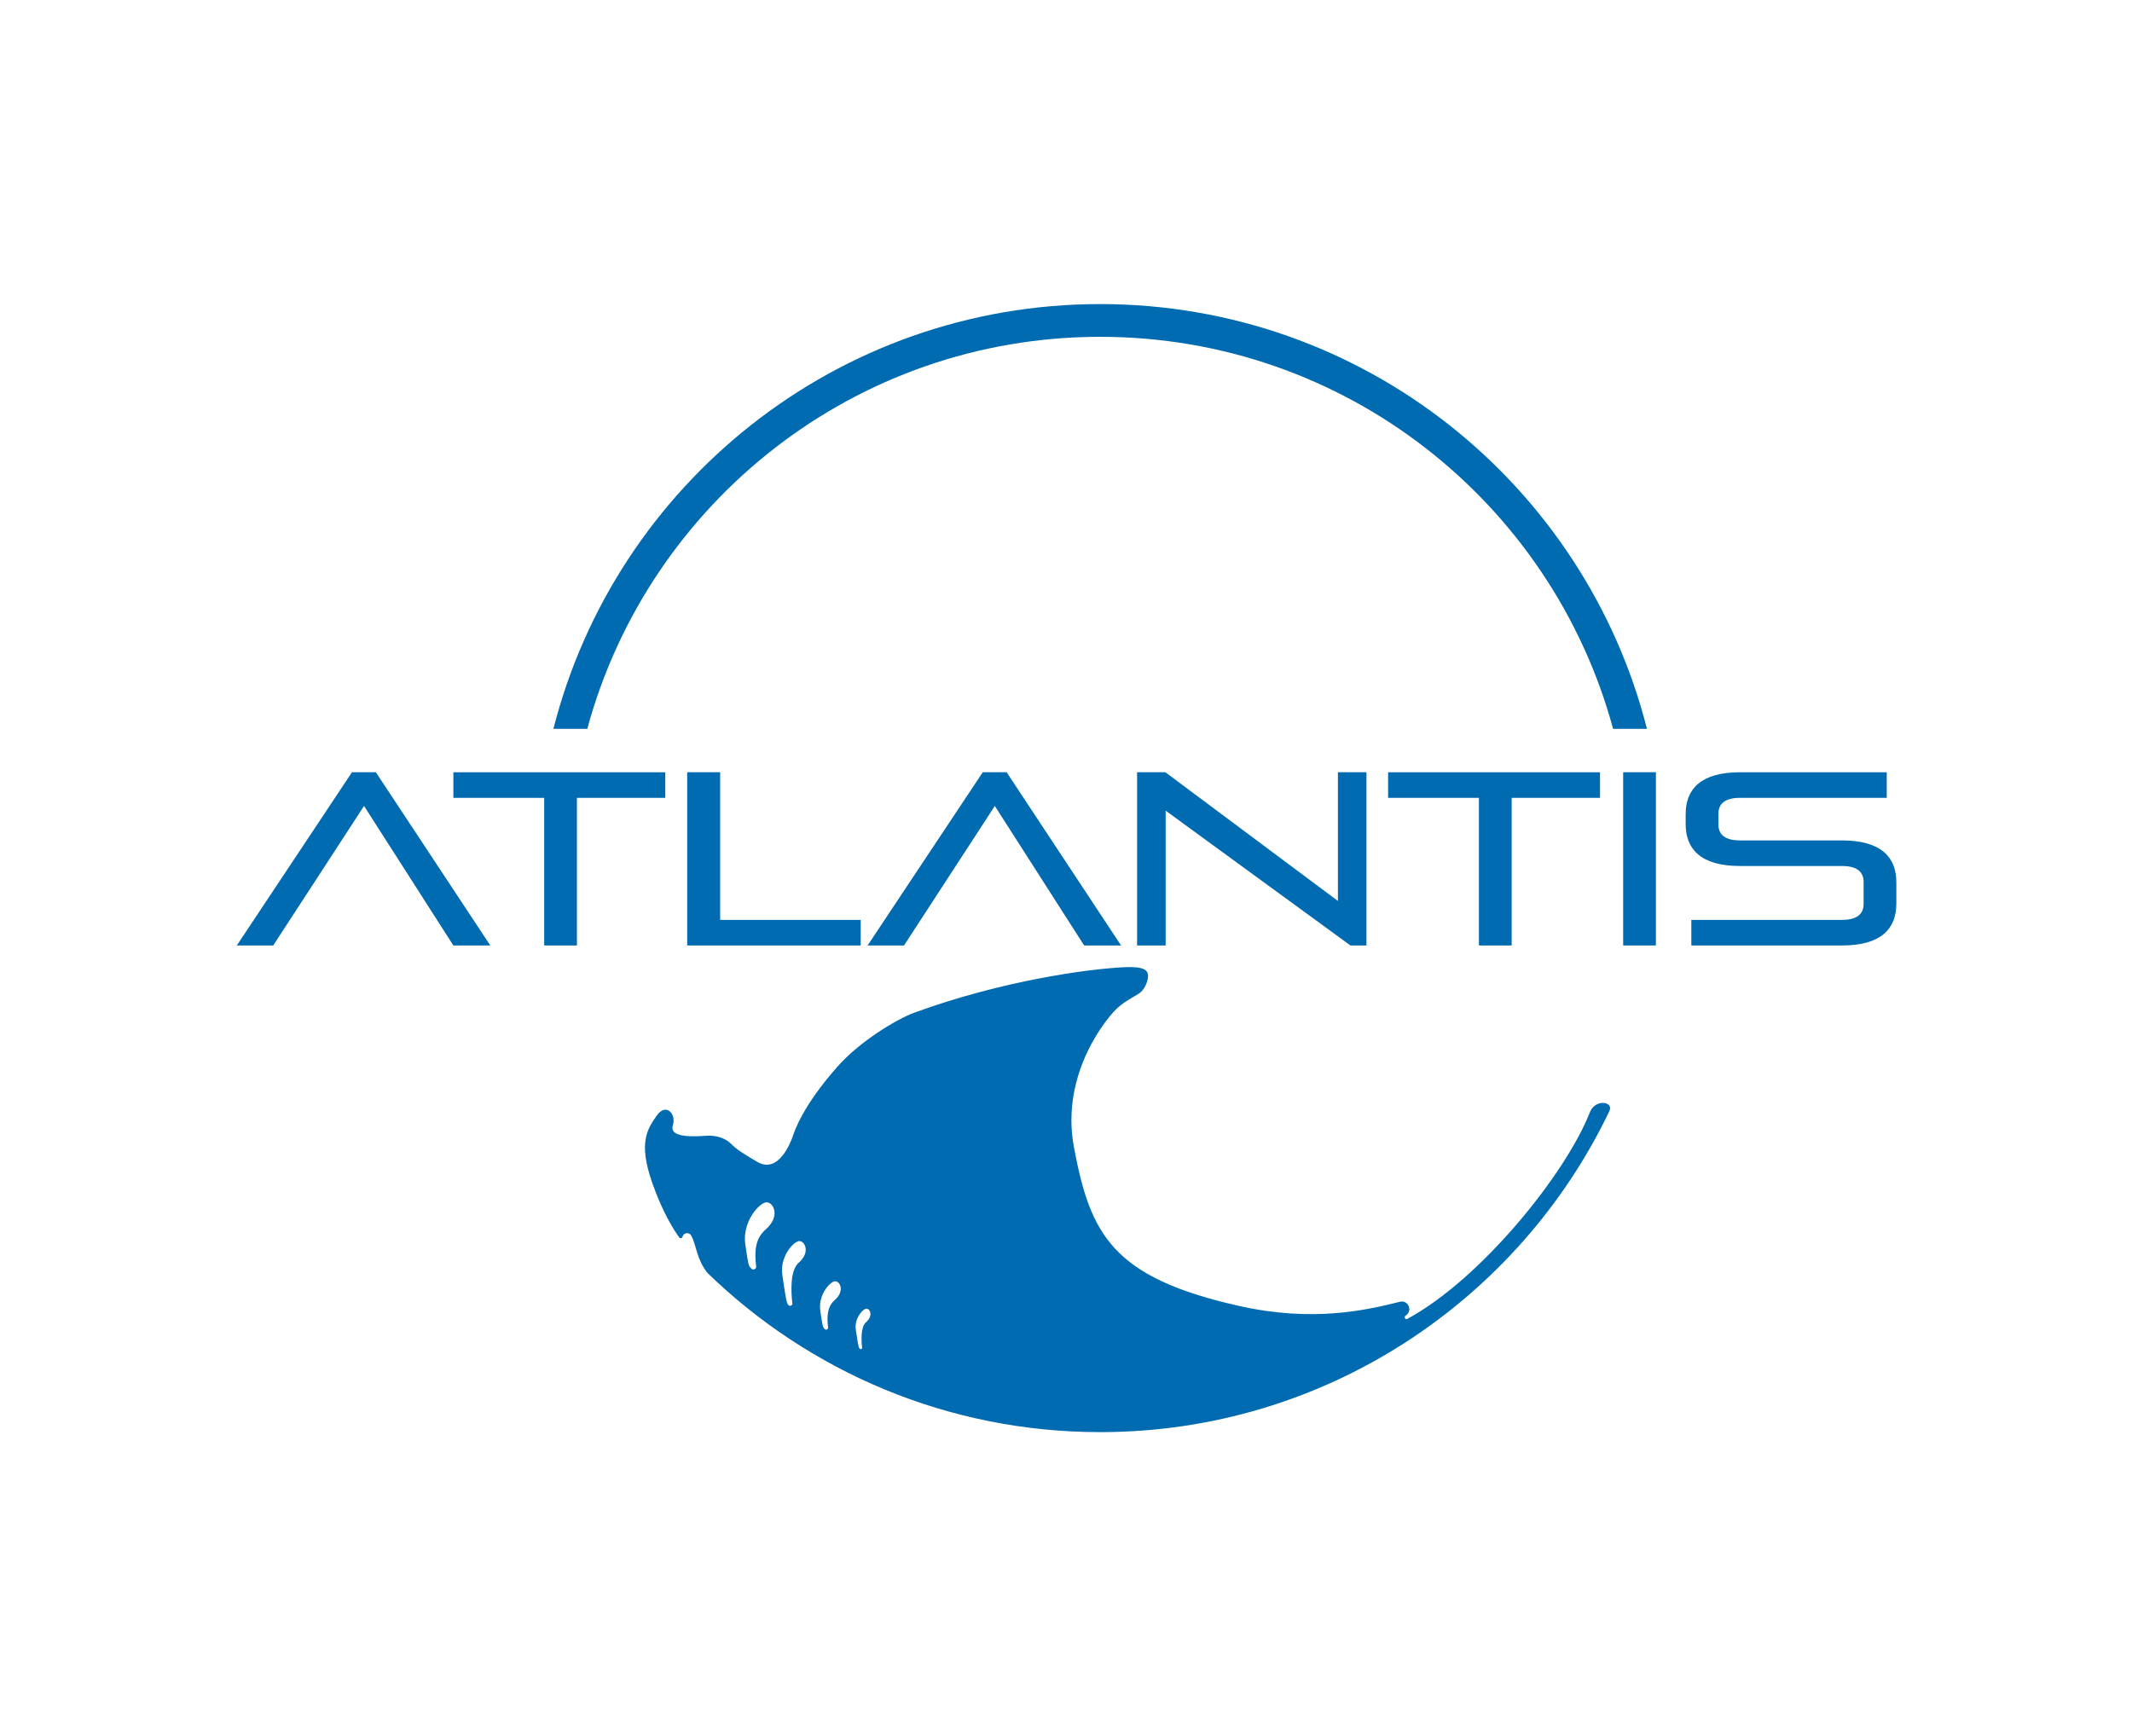 <?xml version="1.0" encoding="utf-8"?>
<svg xmlns="http://www.w3.org/2000/svg" xmlns:xlink="http://www.w3.org/1999/xlink" version="1.1" id="Ebene_1" x="0px" y="0px" viewBox="0 0 209.168 170" style="enable-background:new 0 0 209.168 170;" xml:space="preserve" width="140" height="114">
<style type="text/css">
	.st0{clip-path:url(#SVGID_2_);fill-rule:evenodd;clip-rule:evenodd;fill:#006BB0;}
</style>
<g>
	<g>
		<defs>
			<rect id="SVGID_1_" x="22.836" y="29.29" width="163.496" height="111.419"/>
		</defs>
		<clipPath id="SVGID_2_">
			<use xlink:href="#SVGID_1_" style="overflow:visible;"/>
		</clipPath>
		<path class="st0" d="M107.938,29.677c25.85,0,47.559,17.723,53.643,41.68h-3.323    c-6.005-22.164-26.257-38.468-50.32-38.468c-24.064,0-44.316,16.305-50.32,38.468h-3.323    C60.38,47.4,82.089,29.677,107.938,29.677 M44.48,92.615L35.715,78.924l-8.91,13.69h-3.573    l11.3-16.999h2.342l11.229,16.999H44.48z M53.39,92.615V78.128h-8.911v-2.511h20.791v2.511h-8.668    v14.487H53.39z M67.419,92.615V75.616h3.235v14.488h13.788v2.511H67.419z M106.366,92.615l-8.765-13.69    l-8.911,13.69h-3.573l11.301-16.999h2.342l11.228,16.999H106.366z M132.492,92.615l-18.133-13.232    v13.232h-2.801V75.616h2.776l16.926,12.628V75.616h2.802v16.999H132.492z M145.097,92.615V78.128    h-8.911v-2.511h20.79v2.511h-8.668v14.487H145.097z M159.246,75.616h3.212v16.999h-3.212V75.616z     M165.934,92.615v-2.511h14.778c1.448,0,2.124-0.555,2.124-1.57v-2.149    c0-1.014-0.676-1.569-2.124-1.569h-9.997c-3.863,0-5.337-1.666-5.337-4.106V79.721    c0-2.438,1.474-4.104,5.337-4.104h14.391v2.511h-14.391c-1.449,0-2.125,0.555-2.125,1.569v1.038    c0,1.014,0.677,1.57,2.125,1.57h9.997c3.863,0,5.336,1.666,5.336,4.104v2.102    c0,2.438-1.473,4.104-5.336,4.104H165.934z M84.974,129.574c-0.546,0.475-0.477,1.79-0.394,2.496    c0.016,0.135-0.152,0.21-0.241,0.107l-0.023-0.026c-0.11-0.127-0.187-0.729-0.35-1.813    c-0.162-1.085,0.616-1.985,0.98-2.077C85.312,128.166,85.737,128.912,84.974,129.574z     M81.891,127.413c-0.765,0.665-0.767,1.694-0.651,2.683c0.022,0.189-0.212,0.293-0.338,0.149    l-0.031-0.036c-0.155-0.178-0.163-0.208-0.39-1.727c-0.228-1.518,0.862-2.777,1.373-2.909    C82.364,125.442,82.958,126.486,81.891,127.413z M78.368,123.736c-0.874,0.759-0.763,2.865-0.631,3.994    c0.025,0.216-0.243,0.335-0.386,0.171l-0.036-0.042c-0.176-0.203-0.3-1.165-0.56-2.901    c-0.26-1.735,0.985-3.175,1.569-3.325C78.907,121.483,79.587,122.676,78.368,123.736z     M75.141,120.459c-1.094,0.95-1.121,2.228-0.955,3.64c0.032,0.27-0.304,0.419-0.482,0.214    l-0.045-0.051c-0.221-0.254-0.209-0.104-0.534-2.274c-0.325-2.169,1.232-3.968,1.961-4.156    C75.815,117.645,76.665,119.135,75.141,120.459z M156.019,108.889    c-2.382,6.154-10.775,16.493-17.938,20.361c-0.189,0.103-0.369-0.144-0.206-0.285l0.134-0.116    c0.586-0.509,0.092-1.462-0.661-1.274c-3.282,0.822-8.527,2.041-15.786,0.41    c-12.434-2.793-14.597-7-16.202-15.594c-1.352-7.241,3.305-12.817,4.36-13.723    c0.745-0.641,1.488-0.988,2.033-1.348c0.507-0.337,0.838-1.069,0.877-1.647    c0.042-0.635-0.387-1.014-2.293-0.928c-3.552,0.162-12.024,1.317-20.609,4.454    c-1.811,0.662-5.418,2.863-7.588,5.328c-3.443,3.91-4.174,6.282-4.378,6.856    c-0.183,0.517-1.377,3.703-3.485,2.457c-0.743-0.438-1.255-0.759-1.608-0.99    c-0.35-0.23-0.667-0.502-0.968-0.794c-0.34-0.329-1.11-0.863-2.463-0.766    c-1.932,0.14-3.57,0.025-3.221-1.049c0.349-1.073-0.666-2.243-1.582-0.934    c-0.916,1.309-1.831,2.617-0.459,6.557c1.052,3.022,2.194,4.759,2.669,5.403    c0.089,0.121,0.277,0.08,0.313-0.065c0.1-0.416,0.659-0.49,0.861-0.114    c0.519,0.965,0.515,2.313,1.591,3.661c9.964,9.666,23.552,15.618,38.531,15.618    c22.014,0,41.036-12.883,49.951-31.492C158.348,107.918,156.572,107.666,156.019,108.889z"/>
	</g>
</g>
</svg>
